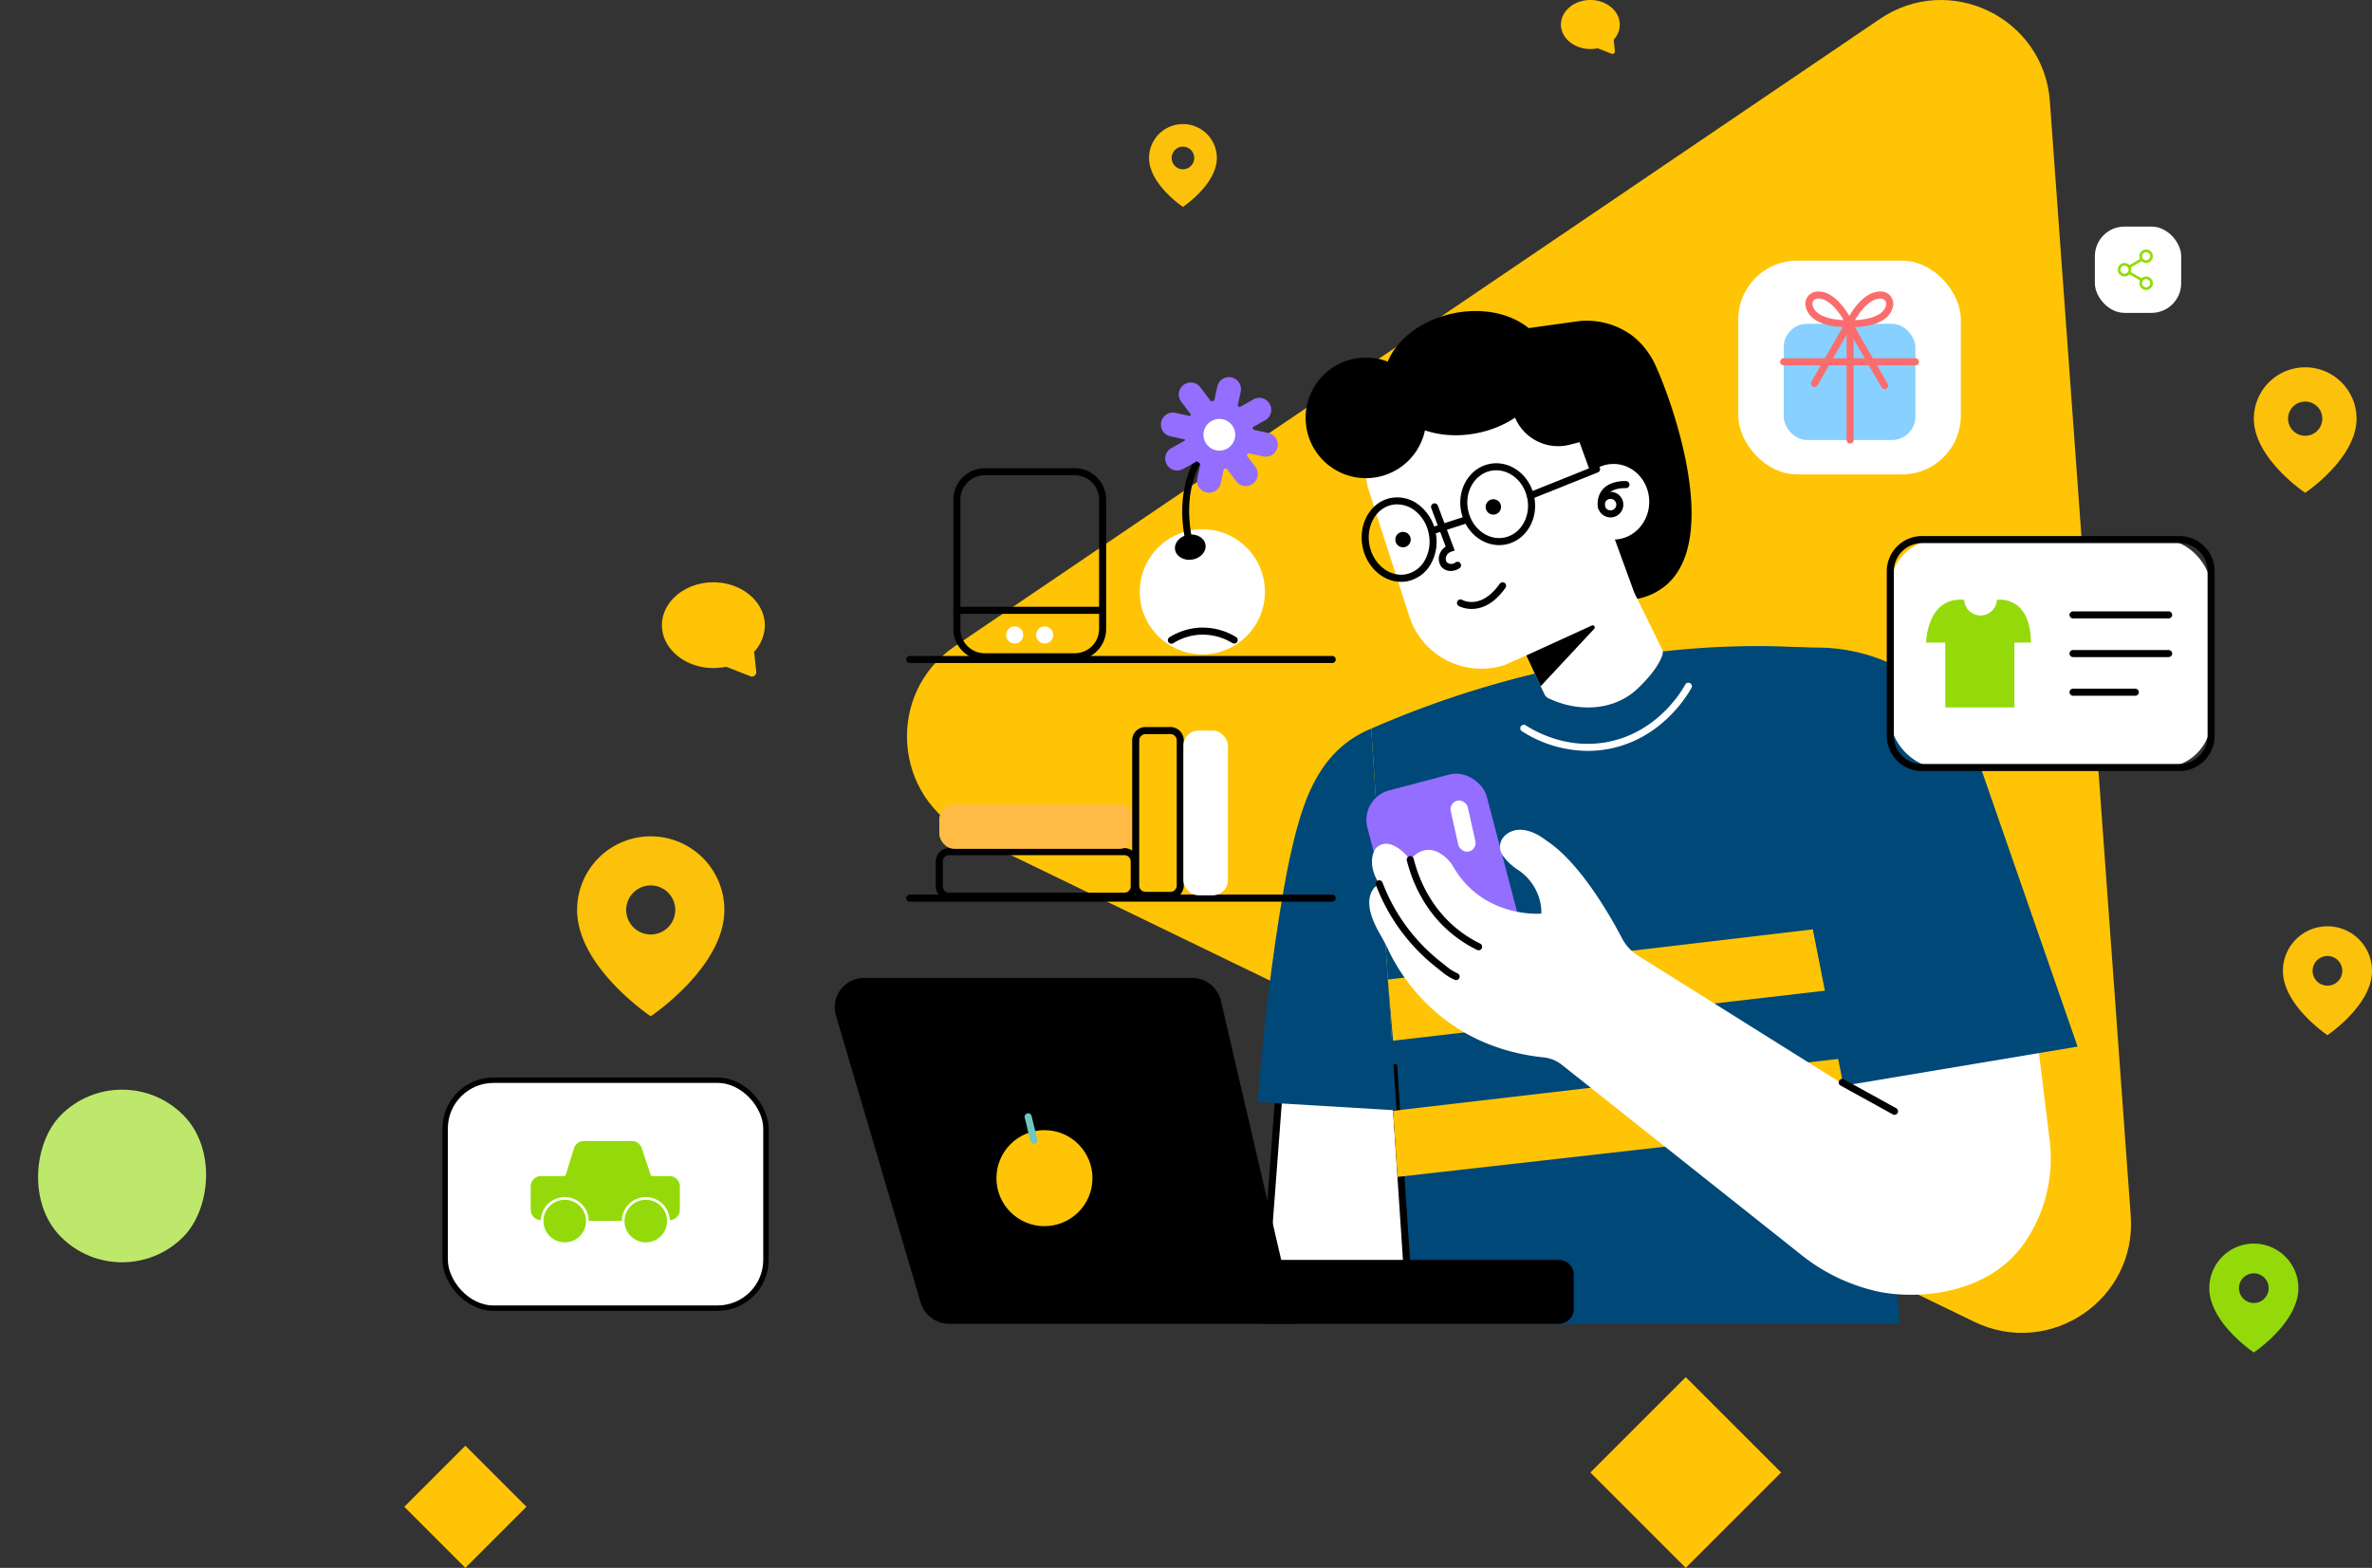 <svg xmlns="http://www.w3.org/2000/svg" width="879.227" height="581.289" viewBox="0 0 879.227 581.289">
  <rect x="0" y="0" width="879.227" height="581.289" fill="#333333" stroke="none"/>
  <g id="bannerimg" transform="translate(-399.5 -370)">
    <rect id="Rectangle_583" data-name="Rectangle 583" width="50" height="50" transform="translate(1024.355 880.579) rotate(45)" fill="#ffc406"/>
    <rect id="Rectangle_586" data-name="Rectangle 586" width="32.024" height="32.024" transform="translate(572 906) rotate(45)" fill="#ffc406"/>
    <rect id="Rectangle_585" data-name="Rectangle 585" width="64" height="64" rx="32" transform="translate(444.755 760.745) rotate(45)" fill="#bee86b"/>
    <g id="DrawKit_Vector_Illustration_Black_Friday_Online_Shopping_3_" data-name="DrawKit Vector Illustration Black Friday &amp; Online Shopping (3)" transform="translate(641.086 254.852)">
      <path id="Path_31515" data-name="Path 31515" d="M562.462,565.932l-29.978-413.25c-2.253-31.022-37.219-47.973-62.992-30.513L126.58,354.755c-25.74,17.46-22.926,56.247,5.067,69.809L504.491,605.221C532.536,618.789,564.721,596.941,562.462,565.932Z" transform="translate(-14.251 0)" fill="#ffc406"/>
      <path id="Path_31516" data-name="Path 31516" d="M496.25,400.263c-22.625-.744-41.529-18.087-44.722-41.039l-8.018-57.559,30.154-4.205a28.275,28.275,0,0,1,20.327,5.472A29.4,29.4,0,0,1,502.7,314.41c4.806,10.382,25.152,64.193,2.9,81.523A23.351,23.351,0,0,1,496.25,400.263Z" transform="translate(-130.387 -63.202)"/>
      <path id="Path_31517" data-name="Path 31517" d="M568.238,733.3H387.04L372.4,512.6a362.667,362.667,0,0,1,79.708-24.428c39.178-7.183,70.207-7.483,98.252-4C556.328,567.4,562.263,650.083,568.238,733.3Z" transform="translate(-105.709 -127.313)" fill="#004878"/>
      <path id="Path_31518" data-name="Path 31518" d="M468.886,408.3,461.7,388.584c7.072-.287,12.726-6.432,12.726-13.993,0-7.751-5.922-14.026-13.236-14.026a12.753,12.753,0,0,0-8.489,3.265l-13.523-37.16-55.443,17.846a20.542,20.542,0,0,0-13.268,25.858l15.018,46.668a28.078,28.078,0,0,0,35.293,18.1l8.064-3.6,6.739,14.4a3,3,0,0,0,1.424,1.456c11.708,5.629,24.774,4.251,32.818-3.265,5.557-5.178,8.632-9.84,9.52-12.89a2.99,2.99,0,0,0-.216-2.135Z" transform="translate(-104.694 -73.405)" fill="#fff"/>
      <path id="Path_31519" data-name="Path 31519" d="M460.42,481.376l24.3-11.1a.77.77,0,0,1,.881,1.221l-19.85,21.287Z" transform="translate(-136.255 -123.219)"/>
      <path id="Path_31520" data-name="Path 31520" d="M505.714,403.894a4.747,4.747,0,1,1,4.741-4.747,4.747,4.747,0,0,1-4.741,4.747Zm0-6.876a2.135,2.135,0,1,0,2.129,2.129A2.135,2.135,0,0,0,505.714,397.018Z" transform="translate(-150.324 -96.91)"/>
      <path id="Path_31521" data-name="Path 31521" d="M502.381,399.126a1.306,1.306,0,0,1-1.306-1.156,8.043,8.043,0,0,1,1.92-6.8c3.017-3.18,8.306-2.886,8.528-2.873a1.308,1.308,0,1,1-.163,2.612h0c-.039,0-4.31-.229-6.477,2.063a5.531,5.531,0,0,0-1.215,4.7,1.306,1.306,0,0,1-1.143,1.443Z" transform="translate(-150.334 -94.786)"/>
      <path id="Path_31522" data-name="Path 31522" d="M426.523,455.648a10.65,10.65,0,0,1-4.865-1.11,1.306,1.306,0,0,1,1.306-2.259c.3.163,7.019,3.8,13.9-5.909a1.306,1.306,0,1,1,2.129,1.508C434.528,454.179,429.879,455.648,426.523,455.648Z" transform="translate(-122.593 -114.736)"/>
      <circle id="Ellipse_181" data-name="Ellipse 181" cx="2.86" cy="2.86" r="2.86" transform="translate(309.088 300.233)"/>
      <circle id="Ellipse_182" data-name="Ellipse 182" cx="2.86" cy="2.86" r="2.86" transform="translate(275.61 312.345)"/>
      <path id="Path_31523" data-name="Path 31523" d="M381.566,428.874c-6.562,0-12.654-5.289-14.228-12.831-1.776-8.489,2.84-16.664,10.284-18.224a12.942,12.942,0,0,1,10.572,2.566,16.867,16.867,0,0,1,6.157,10.01h0a16.847,16.847,0,0,1-1.632,11.636,12.929,12.929,0,0,1-8.658,6.588A12.4,12.4,0,0,1,381.566,428.874Zm-1.43-28.731a9.706,9.706,0,0,0-1.959.209c-6.04,1.26-9.749,8.051-8.267,15.129s7.6,11.812,13.634,10.552a10.323,10.323,0,0,0,6.908-5.3,14.208,14.208,0,0,0,1.345-9.821h0a14.2,14.2,0,0,0-5.178-8.489,10.682,10.682,0,0,0-6.484-2.253Z" transform="translate(-103.821 -98.01)"/>
      <path id="Path_31524" data-name="Path 31524" d="M407.971,414.606a1.306,1.306,0,0,1-.4-2.547l11.793-3.8a1.306,1.306,0,0,1,.8,2.481l-11.786,3.807a1.443,1.443,0,0,1-.4.059Z" transform="translate(-117.604 -101.706)"/>
      <path id="Path_31525" data-name="Path 31525" d="M413.722,426.016a4.571,4.571,0,0,1-3.539-1.534,5.015,5.015,0,0,1-.464-5.139,5.387,5.387,0,0,1,2.063-2.338l-5.374-14.365a1.306,1.306,0,0,1,2.442-.914l6.268,16.709-1.306.431a2.951,2.951,0,0,0-1.73,1.515,2.449,2.449,0,0,0,.078,2.383,2.5,2.5,0,0,0,3.226.1,1.306,1.306,0,1,1,1.43,2.181A5.707,5.707,0,0,1,413.722,426.016Z" transform="translate(-117.491 -99.182)"/>
      <ellipse id="Ellipse_183" data-name="Ellipse 183" cx="30.572" cy="22.638" rx="30.572" ry="22.638" transform="translate(267.117 237.594) rotate(-11.81)"/>
      <path id="Path_31526" data-name="Path 31526" d="M488.479,345.108,472.1,349.366a17.375,17.375,0,0,1-21.182-12.446l-3.454-13.294,33.2-8.626Z" transform="translate(-131.758 -69.355)"/>
      <path id="Path_31568" data-name="Path 31568" d="M22.358,0A22.358,22.358,0,1,1,0,22.358,22.358,22.358,0,0,1,22.358,0Z" transform="translate(242.374 247.715)"/>
      <path id="Path_31527" data-name="Path 31527" d="M462.084,391.951a1.306,1.306,0,0,1-.483-2.52l24.447-9.795a1.306,1.306,0,1,1,.966,2.423l-24.447,9.795A1.378,1.378,0,0,1,462.084,391.951Z" transform="translate(-136.378 -91.744)"/>
      <path id="Path_31528" data-name="Path 31528" d="M318.363,717.27l-5.713,76.306,2,18.721h51.473L360,719.934Z" transform="translate(-84.974 -208.956)" fill="#fff"/>
      <path id="Path_31529" data-name="Path 31529" d="M366.831,812.87H312.785l-2.135-20.007,5.818-77.7,44.069,2.814Zm-51.7-2.612h48.9l-5.955-89.829L318.9,717.922l-5.635,74.9Z" transform="translate(-84.28 -208.224)"/>
      <path id="Path_31530" data-name="Path 31530" d="M350.086,528.87a39.945,39.945,0,0,0-6.3,3.226c-14.953,9.429-19.876,26.772-23.664,43.69C316.1,593.775,310.176,635.16,308.1,667.3c16.22,1.032,35.156,2.07,51.375,3.108Z" transform="translate(-83.395 -143.575)" fill="#004878"/>
      <path id="Path_31531" data-name="Path 31531" d="M266.334,625.712H109.746a1.306,1.306,0,0,1,0-2.612H266.334a1.306,1.306,0,1,1,0,2.612Z" transform="translate(-14.106 -176.276)"/>
      <path id="Path_31532" data-name="Path 31532" d="M195.126,615.839H130.143A4.949,4.949,0,0,1,125.2,610.9v-9.239a4.95,4.95,0,0,1,4.943-4.943h64.983a4.949,4.949,0,0,1,4.943,4.943v9.246A4.95,4.95,0,0,1,195.126,615.839Zm-64.983-16.513a2.331,2.331,0,0,0-2.331,2.331V610.9a2.331,2.331,0,0,0,2.331,2.325h64.983a2.331,2.331,0,0,0,2.331-2.325v-9.24a2.331,2.331,0,0,0-2.331-2.331Z" transform="translate(-19.923 -167.121)"/>
      <rect id="Rectangle_587" data-name="Rectangle 587" width="72.251" height="16.514" rx="5.57" transform="translate(106.583 413.346)" fill="#ffbb45"/>
      <path id="Path_31533" data-name="Path 31533" d="M250.879,591.654h-9.253a4.943,4.943,0,0,1-4.936-4.936V532.906a4.943,4.943,0,0,1,4.936-4.936h9.253a4.943,4.943,0,0,1,4.936,4.936v53.811a4.943,4.943,0,0,1-4.936,4.936ZM241.626,530.6a2.331,2.331,0,0,0-2.325,2.325v53.811a2.331,2.331,0,0,0,2.325,2.325h9.253a2.331,2.331,0,0,0,2.325-2.325V532.906a2.331,2.331,0,0,0-2.325-2.325Z" transform="translate(-58.613 -143.263)"/>
      <rect id="Rectangle_588" data-name="Rectangle 588" width="16.514" height="61.079" rx="5.57" transform="translate(197.058 386.013)" fill="#fff"/>
      <path id="Path_31534" data-name="Path 31534" d="M481.955,528.075a45.786,45.786,0,0,1-24.408-7.326,1.306,1.306,0,0,1,1.423-2.187c4.055,2.612,15.018,8.567,28.881,6.458,19.112-2.9,28.58-18.42,30.285-21.5a1.306,1.306,0,1,1,2.285,1.26c-1.809,3.265-11.858,19.739-32.178,22.821a41.373,41.373,0,0,1-6.288.477Z" transform="translate(-135.067 -134.527)" fill="#fff"/>
      <rect id="Rectangle_589" data-name="Rectangle 589" width="45.727" height="77.801" rx="11.32" transform="translate(262.381 411.07) rotate(-14.75)" fill="#946eff"/>
      <rect id="Rectangle_590" data-name="Rectangle 590" width="6.477" height="19.328" rx="3.239" transform="translate(295.451 412.708) rotate(-12.64)" fill="#fff"/>
      <path id="Path_31535" data-name="Path 31535" d="M437.345,408.532c-6.53,0-12.53-5.08-14.052-12.348-1.7-8.221,2.951-16.161,10.408-17.728s14.907,3.859,16.625,12.08h0c1.717,8.221-2.945,16.174-10.4,17.728A12.3,12.3,0,0,1,437.345,408.532ZM436.268,380.8a9.872,9.872,0,0,0-2.044.209c-6.04,1.267-9.795,7.836-8.371,14.64s7.49,11.322,13.529,10.062,9.794-7.836,8.371-14.64h0c-1.267-6.04-6.164-10.271-11.473-10.271Z" transform="translate(-123.249 -91.283)"/>
      <rect id="Rectangle_591" data-name="Rectangle 591" width="82.522" height="79.244" rx="21.8" transform="translate(402.73 211.788)" fill="#fff"/>
      <rect id="Rectangle_592" data-name="Rectangle 592" width="48.822" height="43.102" rx="8.72" transform="translate(419.576 235.191)" fill="#88d0ff"/>
      <path id="Path_31536" data-name="Path 31536" d="M654.668,321.192H605.846a1.306,1.306,0,0,1,0-2.612h48.822a1.306,1.306,0,1,1,0,2.612Z" transform="translate(-186.27 -70.598)" fill="#fb6d6d"/>
      <path id="Path_31537" data-name="Path 31537" d="M637.227,293.942H635.2c-12.028,0-15.475-4.185-16.252-7.7a4.571,4.571,0,0,1,4.153-5.563c7.77-.529,13.059,10.931,13.288,11.42Zm-13.621-10.663h-.326a1.981,1.981,0,0,0-1.776,2.4c.725,3.3,4.786,5.256,11.518,5.6-1.861-3.258-5.452-8-9.4-8Z" transform="translate(-191.232 -57.439)" fill="#fb6d6d"/>
      <path id="Path_31538" data-name="Path 31538" d="M642.594,293.942H640.57l.836-1.841c.222-.49,5.518-11.949,13.288-11.42a4.571,4.571,0,0,1,4.153,5.563C658.07,289.75,654.622,293.942,642.594,293.942Zm11.6-10.663c-3.918,0-7.535,4.741-9.416,8,6.732-.34,10.794-2.292,11.518-5.6a1.981,1.981,0,0,0-1.776-2.4Z" transform="translate(-198.773 -57.439)" fill="#fb6d6d"/>
      <path id="Path_31539" data-name="Path 31539" d="M649.327,321.829a1.306,1.306,0,0,1-1.13-.653L636.033,300.2l-11.59,20.2a1.308,1.308,0,0,1-2.266-1.306l13.843-24.16,14.437,24.891a1.306,1.306,0,0,1-.477,1.783,1.253,1.253,0,0,1-.653.215Z" transform="translate(-192.329 -62.394)" fill="#fb6d6d"/>
      <path id="Path_31540" data-name="Path 31540" d="M643.556,343.436a1.306,1.306,0,0,1-1.306-1.306V300.406a1.306,1.306,0,1,1,2.612,0v41.725A1.306,1.306,0,0,1,643.556,343.436Z" transform="translate(-199.356 -63.838)" fill="#fb6d6d"/>
      <path id="Path_31541" data-name="Path 31541" d="M544.181,665.527,383.767,684.1l-1.907-22.671L539.512,642.81Z" transform="translate(-108.992 -183.116)" fill="#ffc406"/>
      <path id="Path_31542" data-name="Path 31542" d="M556.645,740.809,386.469,760.052l-1.639-24.512L551.284,716.12Z" transform="translate(-110.023 -208.557)" fill="#ffc406"/>
      <path id="Path_31543" data-name="Path 31543" d="M435.03,617.377s-21.378,1.894-32.531-17.258a14.475,14.475,0,0,0-4.179-4.571c-2.932-2.063-7.32-3.356-11.851,1.822,0,0-7.365-9.749-12.8-4.179,0,0-3.879,4.917,1.306,13.2,0,0-8.286,3.441-.078,17.93,1.26,2.227,2.488,4.473,3.578,6.784,4.414,9.311,20.111,35.75,57.526,39.589a12.851,12.851,0,0,1,6.667,2.749l88.7,70.422a69.547,69.547,0,0,0,27.921,13.51c14.6,3.265,40.882,1.554,54.484-17.408a55.123,55.123,0,0,0,9.664-38.891l-4.12-33.5L545.434,679.69l-74.575-46.759a16.605,16.605,0,0,1-5.877-6.38c-4.329-8.26-15.234-27.425-27.333-35.763-.418-.287-.829-.568-1.234-.868-2.612-1.959-5.877-3.578-9.174-3.63-5.224-.078-9.651,4.747-6.425,9.644a21.279,21.279,0,0,0,5.8,5.367,19.426,19.426,0,0,1,8.253,12.981,15.512,15.512,0,0,1,.157,3.1Z" transform="translate(-105.315 -163.501)" fill="#fff"/>
      <path id="Path_31544" data-name="Path 31544" d="M419.222,636.169a1.306,1.306,0,0,1-.575-.137,47.669,47.669,0,0,1-9.7-6.282c-10.049-8.43-14.444-19.276-16.363-26.889a1.308,1.308,0,1,1,2.534-.653c1.822,7.241,5.994,17.545,15.508,25.531a44.918,44.918,0,0,0,9.142,5.935,1.306,1.306,0,0,1-.575,2.481Z" transform="translate(-112.701 -168.685)"/>
      <path id="Path_31545" data-name="Path 31545" d="M404.728,651.977a1.228,1.228,0,0,1-.581-.137,20.242,20.242,0,0,1-4.845-3.069c-.5-.4-1.136-.908-1.959-1.574a70.755,70.755,0,0,1-22.292-30.383,1.306,1.306,0,1,1,2.429-.953,68.382,68.382,0,0,0,21.463,29.273c.868.653,1.508,1.188,2.018,1.6a17.761,17.761,0,0,0,4.381,2.775,1.306,1.306,0,0,1-.588,2.468Z" transform="translate(-106.59 -173.458)"/>
      <path id="Path_31546" data-name="Path 31546" d="M420.59,854.226H310.8v-23.7H420.59a5.511,5.511,0,0,1,5.5,5.5v12.694A5.5,5.5,0,0,1,420.59,854.226Z" transform="translate(-84.332 -248.261)"/>
      <path id="Path_31547" data-name="Path 31547" d="M238.835,798.656H110.4a11.1,11.1,0,0,1-10.722-7.836L68.228,684.19A10.886,10.886,0,0,1,78.95,670.4H200.088a11.1,11.1,0,0,1,10.878,8.436Z" transform="translate(0 -192.691)"/>
      <circle id="Ellipse_185" data-name="Ellipse 185" cx="17.8" cy="17.8" r="17.8" transform="translate(127.759 534.152)" fill="#ffc406"/>
      <path id="Path_31548" data-name="Path 31548" d="M179.075,758.626a1.306,1.306,0,0,1-1.267-1l-2.129-8.717a1.307,1.307,0,1,1,2.54-.62l2.122,8.717a1.306,1.306,0,0,1-1.267,1.619Z" transform="translate(-37.428 -219.375)" fill="#6dc8c2"/>
      <path id="Path_31549" data-name="Path 31549" d="M710.314,630.613l-86.779,14.522L591.67,482.35l22.619.32a65.662,65.662,0,0,1,38.878,13.164,59,59,0,0,1,14.666,16.122,58.263,58.263,0,0,1,6.327,14.529Z" transform="translate(-181.803 -127.431)" fill="#004878"/>
      <rect id="Rectangle_593" data-name="Rectangle 593" width="118.912" height="84.5" rx="17.92" transform="translate(459.087 315.205)" fill="#fff"/>
      <path id="Path_31550" data-name="Path 31550" d="M773.567,506.642h-95.49a13.059,13.059,0,0,1-13.027-13.02V432.544a13.059,13.059,0,0,1,13.027-13.014h95.49a13.059,13.059,0,0,1,13.014,13.014v61.079A13.059,13.059,0,0,1,773.567,506.642Zm-95.49-84.5a10.448,10.448,0,0,0-10.4,10.4v61.079a10.408,10.408,0,0,0,10.4,10.408h95.49a10.408,10.408,0,0,0,10.4-10.408V432.544a10.448,10.448,0,0,0-10.4-10.4Z" transform="translate(-207.269 -105.631)"/>
      <path id="Path_31551" data-name="Path 31551" d="M805.532,464.892H770.1a1.306,1.306,0,0,1,0-2.612h35.437a1.306,1.306,0,0,1,0,2.612Z" transform="translate(-243.27 -120.466)"/>
      <path id="Path_31552" data-name="Path 31552" d="M805.532,486.852H770.1a1.306,1.306,0,0,1,0-2.612h35.437a1.306,1.306,0,0,1,0,2.612Z" transform="translate(-243.27 -128.087)"/>
      <path id="Path_31553" data-name="Path 31553" d="M793.165,508.8H770.1a1.306,1.306,0,0,1,0-2.612h23.069a1.306,1.306,0,0,1,0,2.612Z" transform="translate(-243.27 -135.705)"/>
      <path id="Path_31554" data-name="Path 31554" d="M701.49,455.711a6.066,6.066,0,0,0,12.119,0s12.459-2.044,12.628,15.834h-6.144V495.6H694.471V471.545H687.36S687.7,454.379,701.49,455.711Z" transform="translate(-215.011 -118.161)" fill="#94da0a"/>
      <path id="Path_31555" data-name="Path 31555" d="M658.484,741.077a1.265,1.265,0,0,1-.653-.163L638.4,730.192a1.306,1.306,0,0,1,1.26-2.285l19.426,10.722a1.306,1.306,0,0,1-.653,2.449Z" transform="translate(-197.803 -212.599)"/>
      <path id="Path_31556" data-name="Path 31556" d="M266.334,490.212H109.746a1.306,1.306,0,1,1,0-2.612H266.334a1.306,1.306,0,1,1,0,2.612Z" transform="translate(-14.106 -129.253)"/>
      <circle id="Ellipse_186" data-name="Ellipse 186" cx="23.2" cy="23.2" r="23.2" transform="translate(180.884 311.366)" fill="#fff"/>
      <path id="Path_31557" data-name="Path 31557" d="M180.173,452.219H146.819A11.642,11.642,0,0,1,135.19,440.59V392.642A11.642,11.642,0,0,1,146.819,381h33.373a11.642,11.642,0,0,1,11.629,11.629v47.947A11.642,11.642,0,0,1,180.173,452.219Zm-33.354-68.607a9.03,9.03,0,0,0-9.017,9.017v47.947a9.024,9.024,0,0,0,9.017,9.031h33.373a9.031,9.031,0,0,0,9.017-9.017V392.642a9.031,9.031,0,0,0-9.037-9.031Z" transform="translate(-23.39 -92.259)"/>
      <path id="Path_31558" data-name="Path 31558" d="M189.794,462.3H136.466a1.306,1.306,0,1,1,0-2.612h53.328a1.306,1.306,0,1,1,0,2.612Z" transform="translate(-23.379 -119.568)"/>
      <circle id="Ellipse_187" data-name="Ellipse 187" cx="3.167" cy="3.167" r="3.167" transform="translate(131.363 347.39)" fill="#fff"/>
      <circle id="Ellipse_188" data-name="Ellipse 188" cx="3.167" cy="3.167" r="3.167" transform="translate(142.477 347.39)" fill="#fff"/>
      <path id="Path_31559" data-name="Path 31559" d="M267.7,401.649a1.306,1.306,0,0,1-1.273-1.032c-3.4-15.671.438-26.393,4.251-32.648A31.306,31.306,0,0,1,280,358.011a1.306,1.306,0,0,1,1.345,2.24c-.784.477-18.479,11.61-12.406,39.792a1.306,1.306,0,0,1-1,1.548A1.427,1.427,0,0,1,267.7,401.649Z" transform="translate(-68.476 -84.217)"/>
      <path id="Path_31560" data-name="Path 31560" d="M292.826,349.982l-5.622-1.221a8.879,8.879,0,0,0-.176-.921l4.91-2.755a4.447,4.447,0,0,0-4.336-7.731l-5.165,2.9c-.085.046-.15.1-.229.157-.248-.183-.5-.359-.764-.522l1.136-5.256a4.442,4.442,0,0,0-8.684-1.874l-1.136,5.224a12.1,12.1,0,0,0-1.306.248,5.865,5.865,0,0,0-.307-.509L267.582,333a4.441,4.441,0,0,0-7.091,5.348l3.565,4.734c0,.039.065.065.1.1-.124.17-.229.346-.346.516l-5.439-1.175a4.447,4.447,0,0,0-5.282,3.4h0a4.44,4.44,0,0,0,3.4,5.282l5.393,1.169a2.689,2.689,0,0,0,.052.392h-.046l-5.172,2.9a4.447,4.447,0,0,0,4.349,7.751l5.172-2.9c.039,0,.065-.052.1-.072a13.01,13.01,0,0,0,1.306.96l-1.13,5.224a4.447,4.447,0,1,0,8.691,1.874l1.123-5.224c.327-.046.653-.1.973-.176l3.454,4.571a4.447,4.447,0,1,0,7.124-5.3l-3.069-4.081c.2-.268.385-.542.562-.829l5.57,1.208a4.44,4.44,0,0,0,5.283-3.4h0a4.44,4.44,0,0,0-3.4-5.3Z" transform="translate(-64.268 -74.301)" fill="#946eff"/>
      <circle id="Ellipse_189" data-name="Ellipse 189" cx="5.883" cy="5.883" r="5.883" transform="translate(204.509 270.464)" fill="#fff"/>
      <ellipse id="Ellipse_190" data-name="Ellipse 190" cx="5.713" cy="4.662" rx="5.713" ry="4.662" transform="translate(193.2 314.374) rotate(-9.68)"/>
      <path id="Path_31567" data-name="Path 31567" d="M258.239,477.489a1.306,1.306,0,0,1-.692-2.409A23.435,23.435,0,0,1,268.5,471.54a23.715,23.715,0,0,1,13.712,3.454,1.306,1.306,0,1,1-1.365,2.227,21.111,21.111,0,0,0-12.191-3.069,20.791,20.791,0,0,0-9.723,3.141A1.338,1.338,0,0,1,258.239,477.489Z" transform="translate(-65.641 -123.667)"/>
      <g id="Group_1414" data-name="Group 1414">
        <rect id="Rectangle_594" data-name="Rectangle 594" width="118.912" height="84.5" rx="17.92" transform="translate(-76.586 515.648)" fill="#fff" stroke="#000" stroke-width="2"/>
        <g id="travel-transportation-car" transform="translate(-45.875 526.396)">
          <path id="Path_31578" data-name="Path 31578" d="M52.459,33.814a4.33,4.33,0,0,0,4.33-4.33v-8.66a4.33,4.33,0,0,0-4.33-4.33H45.964L42.63,6.449A4.33,4.33,0,0,0,38.3,3.5H20.937a4.33,4.33,0,0,0-4.33,2.944L13.49,16.494H4.83A4.33,4.33,0,0,0,.5,20.824v8.66a4.33,4.33,0,0,0,4.33,4.33" transform="translate(0 7.796)" fill="#94da0a" stroke="#fff" stroke-linecap="round" stroke-linejoin="round" stroke-width="1"/>
          <circle id="Ellipse_211" data-name="Ellipse 211" cx="8.393" cy="8.393" r="8.393" transform="translate(5.232 33.082)" fill="#94da0a" stroke="#fff" stroke-linecap="round" stroke-linejoin="round" stroke-width="1"/>
          <circle id="Ellipse_212" data-name="Ellipse 212" cx="8.393" cy="8.393" r="8.393" transform="translate(35.271 33.082)" fill="#94da0a" stroke="#fff" stroke-linecap="round" stroke-linejoin="round" stroke-width="1"/>
          <line id="Line_161" data-name="Line 161" x2="13.253" transform="translate(22.018 41.917)" fill="none" stroke="#fff" stroke-linecap="round" stroke-linejoin="round" stroke-width="1"/>
        </g>
      </g>
    </g>
    <g id="Component_117_2" data-name="Component 117 – 2" transform="translate(978.091 370)">
      <g id="icn_ask" transform="translate(-348 -685)">
        <path id="Path_31473" data-name="Path 31473" d="M358.909,685c-6,0-10.909,4.091-10.909,9.091s4.909,9.091,10.909,9.091a13.869,13.869,0,0,0,2.727-.273l5.091,2c.091,0,.182.091.364.091a1.292,1.292,0,0,0,.545-.182A.987.987,0,0,0,368,704l-.455-4.273a8.342,8.342,0,0,0,2.273-5.545C369.818,689.091,364.909,685,358.909,685Z" fill="#ffc406"/>
      </g>
    </g>
    <g id="Component_117_3" data-name="Component 117 – 3" transform="translate(644.862 585.898)">
      <g id="icn_ask-2" data-name="icn_ask">
        <path id="Path_31473-2" data-name="Path 31473" d="M367.069,685C356.581,685,348,692.151,348,700.891s8.581,15.891,19.069,15.891a24.247,24.247,0,0,0,4.767-.477l8.9,3.5c.159,0,.318.159.636.159a2.257,2.257,0,0,0,.953-.318,1.725,1.725,0,0,0,.636-1.43l-.794-7.469a14.581,14.581,0,0,0,3.973-9.693C386.138,692.151,377.557,685,367.069,685Z" transform="translate(-348 -685)" fill="#ffc406"/>
      </g>
    </g>
    <g id="icn_share" transform="translate(1099 -139)">
      <g id="icn_web" transform="translate(-102 355)">
        <g id="icn_location_min" transform="translate(183 -56)">
          <rect id="Rectangle_518" data-name="Rectangle 518" width="32" height="32" rx="11" transform="translate(-4 294)" fill="#fff"/>
        </g>
      </g>
      <line id="Line_159" data-name="Line 159" y1="3.012" x2="5.301" transform="translate(89.349 605.084)" fill="none" stroke="#94da0a" stroke-miterlimit="10" stroke-width="1"/>
      <line id="Line_160" data-name="Line 160" x2="5.301" y2="3.012" transform="translate(89.349 609.904)" fill="none" stroke="#94da0a" stroke-miterlimit="10" stroke-width="1"/>
      <circle id="Ellipse_178" data-name="Ellipse 178" cx="2" cy="2" r="2" transform="translate(86 607)" fill="none" stroke="#94da0a" stroke-linecap="square" stroke-miterlimit="10" stroke-width="1"/>
      <circle id="Ellipse_179" data-name="Ellipse 179" cx="2" cy="2" r="2" transform="translate(94 602)" fill="none" stroke="#94da0a" stroke-linecap="square" stroke-miterlimit="10" stroke-width="1"/>
      <circle id="Ellipse_180" data-name="Ellipse 180" cx="2" cy="2" r="2" transform="translate(94 612)" fill="none" stroke="#94da0a" stroke-linecap="square" stroke-miterlimit="10" stroke-width="1"/>
      <rect id="Rectangle_581" data-name="Rectangle 581" width="14" height="14" transform="translate(85 602)" fill="none"/>
    </g>
    <path id="Path_11" data-name="Path 11" d="M49.01,49.67A27.289,27.289,0,0,0,21.72,76.96c0,21.228,27.29,39.424,27.29,39.424S76.3,98.188,76.3,76.96A27.289,27.289,0,0,0,49.01,49.67Zm0,36.393A9.093,9.093,0,1,1,58.1,76.97,9.093,9.093,0,0,1,49.01,86.063Z" transform="translate(591.7 630.402)" fill="#fcc10a"/>
    <path id="Path_31572" data-name="Path 31572" d="M40.756,49.67A19.035,19.035,0,0,0,21.72,68.706c0,14.807,19.036,27.5,19.036,27.5s19.036-12.693,19.036-27.5A19.035,19.035,0,0,0,40.756,49.67Zm0,25.385A6.343,6.343,0,1,1,47.1,68.712,6.343,6.343,0,0,1,40.756,75.055Z" transform="translate(1213.209 456.509)" fill="#fcc10a"/>
    <path id="Path_31570" data-name="Path 31570" d="M38.228,49.67A16.508,16.508,0,0,0,21.72,66.178c0,12.841,16.508,23.849,16.508,23.849S54.737,79.02,54.737,66.178A16.508,16.508,0,0,0,38.228,49.67Zm0,22.015a5.5,5.5,0,1,1,5.5-5.5A5.5,5.5,0,0,1,38.228,71.685Z" transform="translate(1223.99 663.759)" fill="#fcc10a"/>
    <path id="Path_31571" data-name="Path 31571" d="M38.228,49.67A16.508,16.508,0,0,0,21.72,66.178c0,12.841,16.508,23.849,16.508,23.849S54.737,79.02,54.737,66.178A16.508,16.508,0,0,0,38.228,49.67Zm0,22.015a5.5,5.5,0,1,1,5.5-5.5A5.5,5.5,0,0,1,38.228,71.685Z" transform="translate(1196.7 781.406)" fill="#94da0a"/>
    <path id="Path_31569" data-name="Path 31569" d="M34.284,49.67A12.564,12.564,0,0,0,21.72,62.234c0,9.773,12.564,18.15,12.564,18.15s12.564-8.377,12.564-18.15A12.564,12.564,0,0,0,34.284,49.67Zm0,16.755a4.186,4.186,0,1,1,4.186-4.186A4.186,4.186,0,0,1,34.284,66.425Z" transform="translate(803.7 366.33)" fill="#fcc10a"/>
  </g>
</svg>
